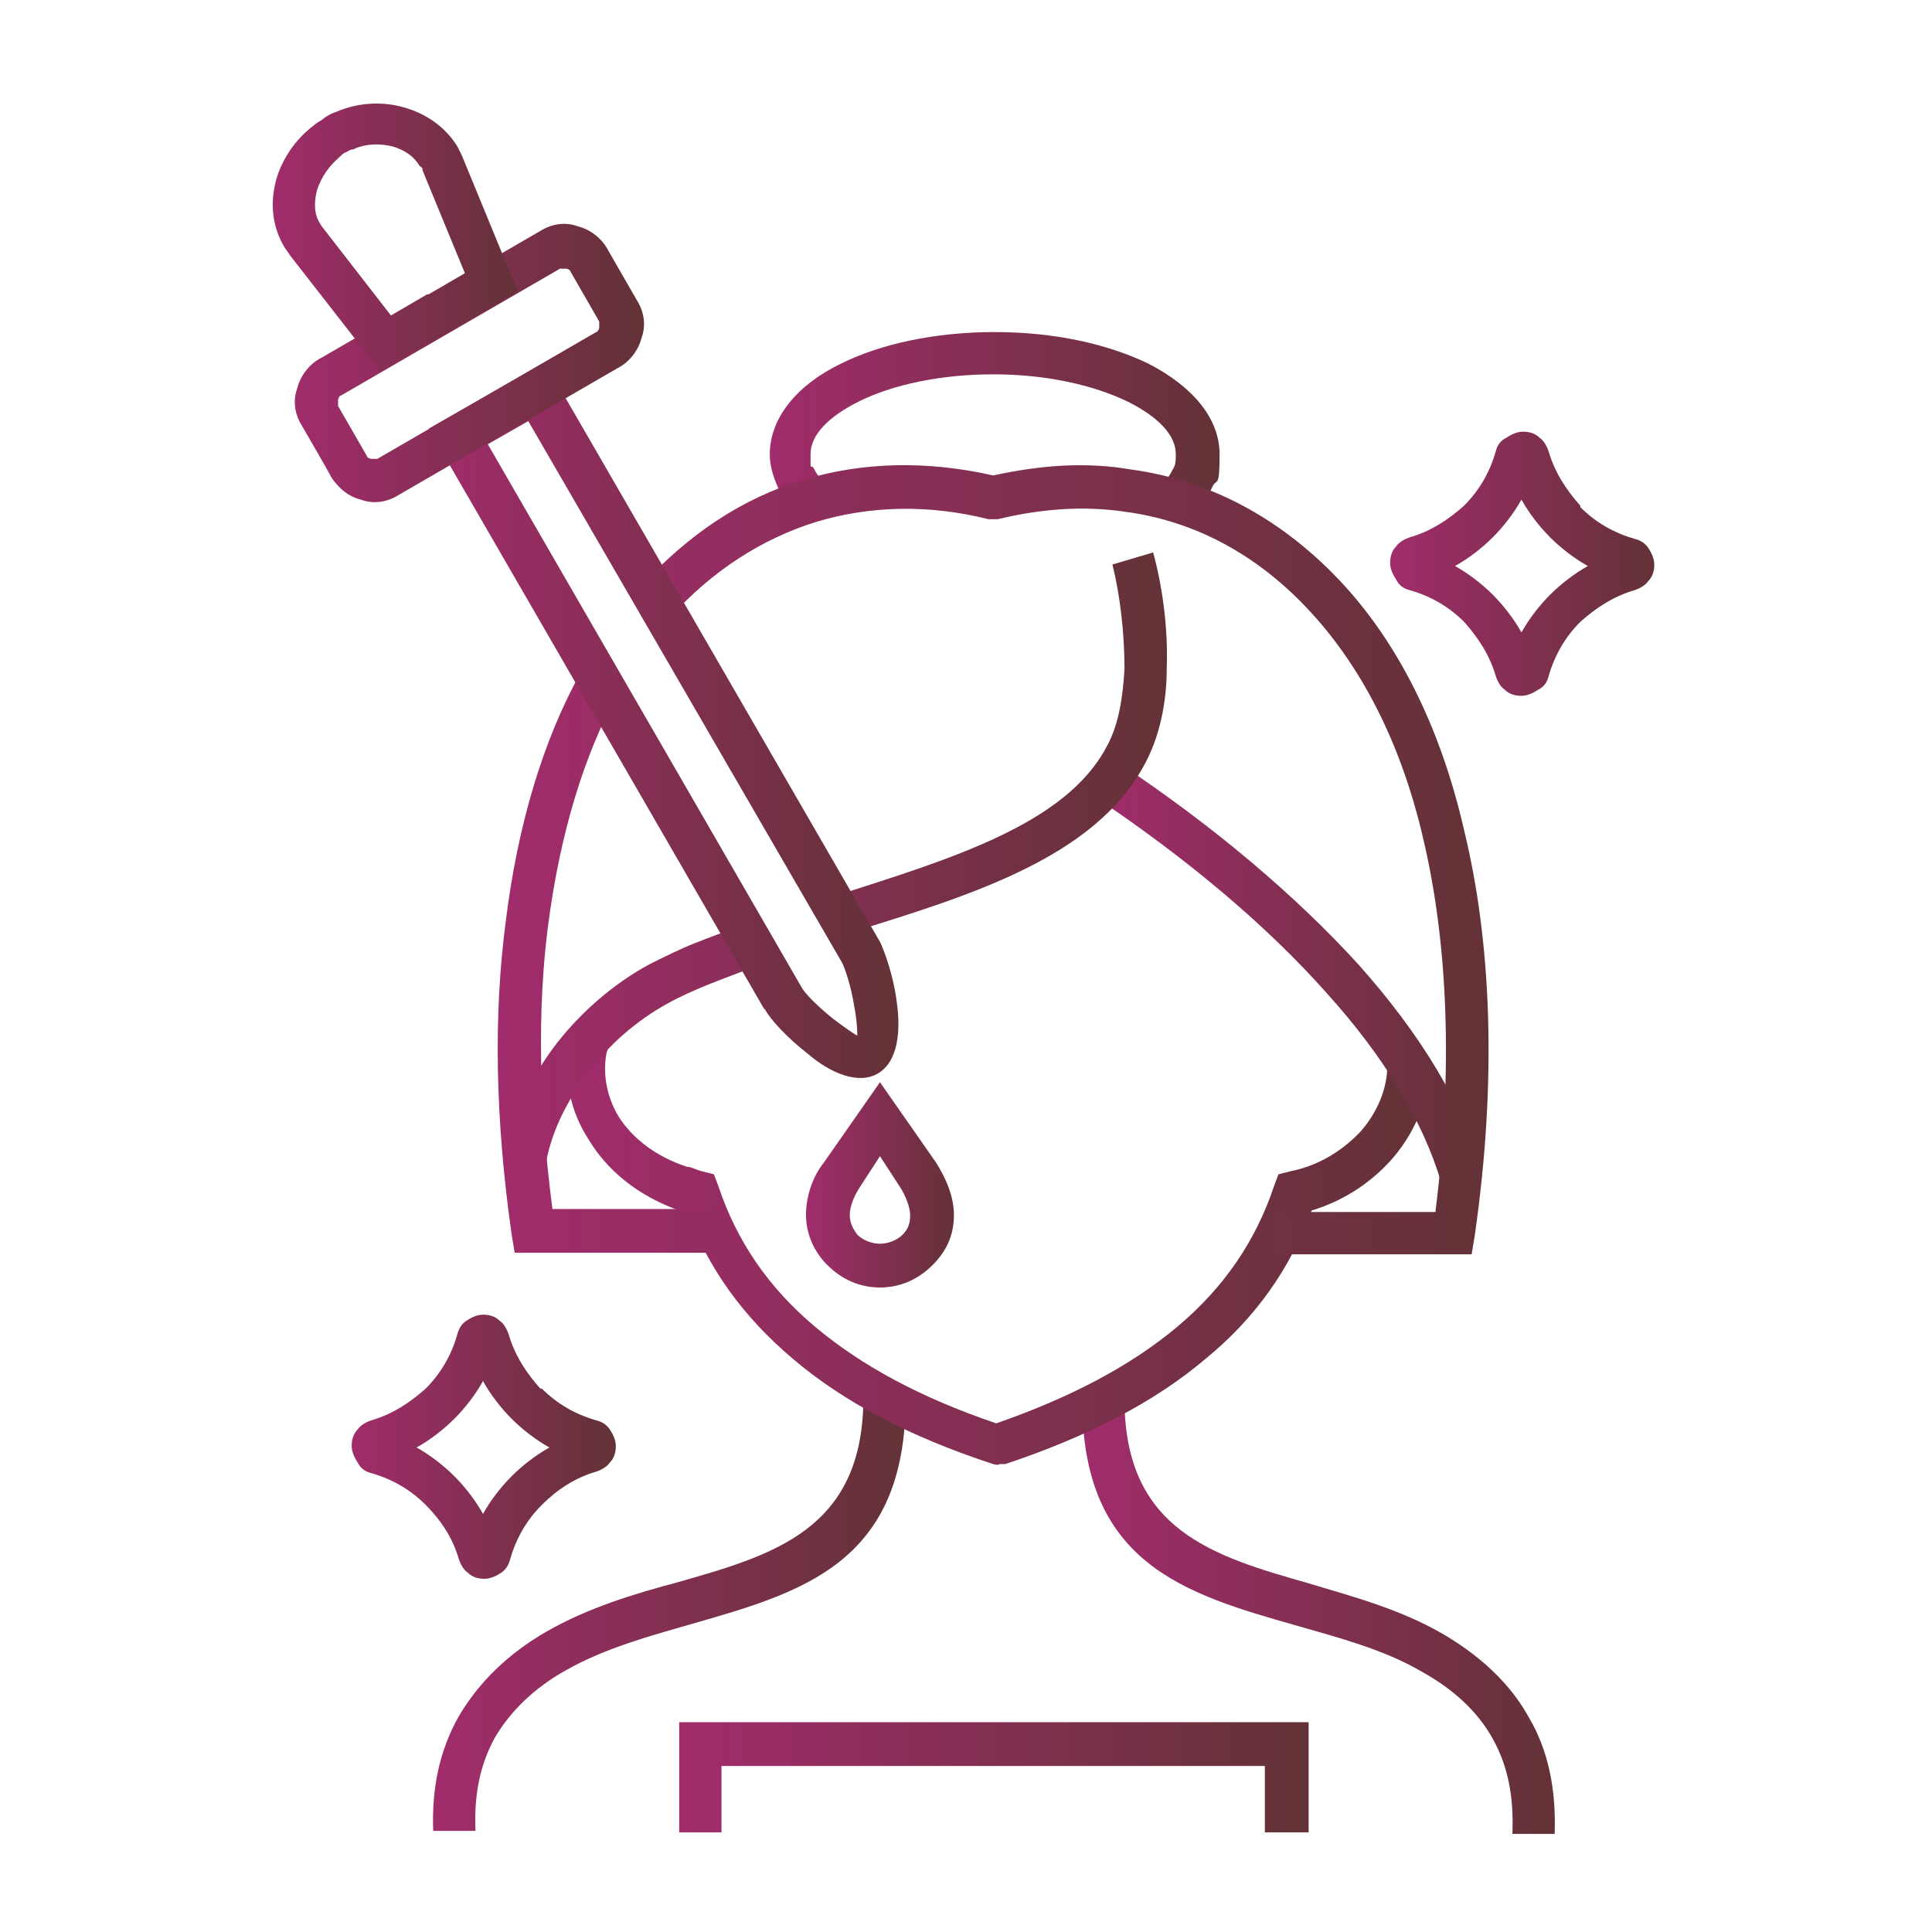 <?xml version="1.0" encoding="UTF-8"?> <svg xmlns="http://www.w3.org/2000/svg" xmlns:xlink="http://www.w3.org/1999/xlink" id="OUTLINE" version="1.1" viewBox="0 0 128 128"><defs><style> .st0 { fill: none; } .st1 { fill: url(#New_Gradient_Swatch_113); } .st2 { fill: url(#New_Gradient_Swatch_111); } .st3 { fill: url(#New_Gradient_Swatch_112); } .st4 { fill: url(#New_Gradient_Swatch_110); } .st5 { fill: url(#New_Gradient_Swatch_15); } .st6 { fill: url(#New_Gradient_Swatch_13); } .st7 { fill: url(#New_Gradient_Swatch_11); } .st8 { fill: url(#New_Gradient_Swatch_14); } .st9 { fill: url(#New_Gradient_Swatch_12); } .st10 { fill: url(#New_Gradient_Swatch_17); } .st11 { fill: url(#New_Gradient_Swatch_18); } .st12 { fill: url(#New_Gradient_Swatch_19); } .st13 { fill: url(#New_Gradient_Swatch_16); } .st14 { fill: url(#New_Gradient_Swatch_1); } </style><linearGradient id="New_Gradient_Swatch_1" data-name="New Gradient Swatch 1" x1="28.7" y1="107.1" x2="60" y2="107.1" gradientUnits="userSpaceOnUse"><stop offset="0" stop-color="#a12c6c"></stop><stop offset="1" stop-color="#633236"></stop></linearGradient><linearGradient id="New_Gradient_Swatch_11" data-name="New Gradient Swatch 1" x1="71.7" y1="107.1" x2="103.1" y2="107.1" xlink:href="#New_Gradient_Swatch_1"></linearGradient><linearGradient id="New_Gradient_Swatch_12" data-name="New Gradient Swatch 1" x1="51" y1="28" x2="80.8" y2="28" xlink:href="#New_Gradient_Swatch_1"></linearGradient><linearGradient id="New_Gradient_Swatch_13" data-name="New Gradient Swatch 1" x1="37.2" y1="82.8" x2="94.5" y2="82.8" xlink:href="#New_Gradient_Swatch_1"></linearGradient><linearGradient id="New_Gradient_Swatch_14" data-name="New Gradient Swatch 1" x1="72.7" y1="64.6" x2="98.2" y2="64.6" xlink:href="#New_Gradient_Swatch_1"></linearGradient><linearGradient id="New_Gradient_Swatch_15" data-name="New Gradient Swatch 1" x1="33.4" y1="57" x2="77.3" y2="57" xlink:href="#New_Gradient_Swatch_1"></linearGradient><linearGradient id="New_Gradient_Swatch_16" data-name="New Gradient Swatch 1" x1="33" y1="56.9" x2="98.7" y2="56.9" xlink:href="#New_Gradient_Swatch_1"></linearGradient><linearGradient id="New_Gradient_Swatch_17" data-name="New Gradient Swatch 1" x1="45" y1="117.8" x2="86.7" y2="117.8" xlink:href="#New_Gradient_Swatch_1"></linearGradient><linearGradient id="New_Gradient_Swatch_18" data-name="New Gradient Swatch 1" x1="23.1" y1="95.9" x2="40.8" y2="95.9" xlink:href="#New_Gradient_Swatch_1"></linearGradient><linearGradient id="New_Gradient_Swatch_19" data-name="New Gradient Swatch 1" x1="92" y1="37.5" x2="109.6" y2="37.5" xlink:href="#New_Gradient_Swatch_1"></linearGradient><linearGradient id="New_Gradient_Swatch_110" data-name="New Gradient Swatch 1" x1="28.4" y1="47.6" x2="59.5" y2="47.6" xlink:href="#New_Gradient_Swatch_1"></linearGradient><linearGradient id="New_Gradient_Swatch_111" data-name="New Gradient Swatch 1" x1="19.5" y1="24.1" x2="42.6" y2="24.1" xlink:href="#New_Gradient_Swatch_1"></linearGradient><linearGradient id="New_Gradient_Swatch_112" data-name="New Gradient Swatch 1" x1="18.2" y1="15.7" x2="34.4" y2="15.7" xlink:href="#New_Gradient_Swatch_1"></linearGradient><linearGradient id="New_Gradient_Swatch_113" data-name="New Gradient Swatch 1" x1="53.5" y1="78.5" x2="63.2" y2="78.5" xlink:href="#New_Gradient_Swatch_1"></linearGradient></defs><rect class="st0" x="-4.9" width="130" height="130"></rect><g><path class="st14" d="M60,92.7c0,10.9-6.9,12.8-14.2,14.9-2.8.8-5.7,1.6-8.2,3-2.2,1.2-3.8,2.8-4.8,4.5-1,1.8-1.4,3.8-1.3,6.2h-2.8c-.1-2.8.4-5.3,1.7-7.6,1.3-2.2,3.2-4.1,5.8-5.6,2.8-1.6,5.8-2.5,8.8-3.3,6.3-1.8,12.2-3.5,12.2-12.2h2.8Z"></path><path class="st7" d="M74.5,92.7c0,8.7,5.9,10.4,12.2,12.2,3,.9,6,1.7,8.8,3.3,2.6,1.5,4.6,3.4,5.8,5.6,1.3,2.2,1.8,4.8,1.7,7.7h-2.8c.1-2.5-.3-4.5-1.3-6.3-1-1.8-2.6-3.3-4.8-4.5-2.4-1.4-5.4-2.2-8.2-3-7.4-2.1-14.2-4.1-14.2-14.9h2.8Z"></path><path class="st9" d="M52.8,34.1c-.6-.6-1-1.2-1.3-1.9-.3-.7-.5-1.4-.5-2.1,0-2.4,1.8-4.6,4.7-6,2.6-1.3,6.2-2.1,10.2-2.1s7.5.8,10.2,2.1c2.9,1.5,4.7,3.6,4.7,6s-.2,1.5-.5,2.2c-.3.7-.8,1.3-1.4,1.9l-2-2c.4-.4.6-.7.8-1.1.2-.3.2-.6.2-1,0-1.3-1.2-2.5-3.2-3.5-2.3-1.1-5.4-1.8-8.9-1.8s-6.7.7-8.9,1.8c-2,1-3.2,2.2-3.2,3.5s0,.6.2.9h0c.2.4.4.7.8,1.1l-2,2h0Z"></path><path class="st6" d="M40.3,69.2c0,.1,0,.3-.1.5-.3,1.4,0,3,.8,4.3.9,1.4,2.4,2.6,4.5,3.3.3,0,.6.2,1,.3l.8.2.3.8c1.2,3.6,3.3,6.7,6.4,9.3,3.1,2.6,7,4.7,12,6.4,4.9-1.7,8.9-3.8,12-6.4,3.1-2.6,5.2-5.7,6.4-9.3l.3-.8.8-.2c2-.4,3.6-1.5,4.7-2.7,1.2-1.4,1.8-3.1,1.7-4.6l2.8-.2c.1,2.2-.7,4.6-2.4,6.6-1.3,1.5-3.1,2.8-5.4,3.5-1.4,3.8-3.7,7.1-7,9.8-3.4,2.9-7.9,5.2-13.3,7h-.4c0,.1-.4,0-.4,0-5.5-1.8-9.9-4.1-13.3-7-3.3-2.8-5.6-6-7-9.8h-.5c-2.8-1-4.8-2.7-6-4.7-1.3-2-1.7-4.3-1.2-6.4,0-.2.1-.5.2-.7,0,0,2.7.9,2.7.9Z"></path><path class="st8" d="M74.2,50.6c6.3,4.2,11.7,8.8,15.8,13.3,4.1,4.6,6.9,9.2,8.2,13.7l-2.7.8c-1.2-4.1-3.8-8.4-7.6-12.6-3.9-4.4-9.1-8.8-15.2-12.9l1.6-2.3Z"></path><path class="st5" d="M33.4,77c.4-2.7,1.6-5.3,3.2-7.5,1.7-2.3,4-4.3,6.4-5.6,1-.5,2-1,3-1.4h0c1-.4,2.1-.8,3.2-1.2l.9,2.7c-1,.4-2.1.8-3.1,1.2h0c-1,.4-1.9.8-2.8,1.3-2,1.1-4,2.8-5.4,4.8-1.4,1.9-2.4,4-2.7,6.2l-2.8-.4h0ZM55.3,59.3h.2c7.5-2.4,15.1-4.7,17.8-9.8.8-1.4,1.1-3.3,1.2-5.2,0-2.4-.3-4.9-.8-6.9l2.7-.8c.6,2.2,1,5,.9,7.7,0,2.3-.5,4.6-1.5,6.4-3.3,6.1-11.4,8.6-19.5,11.1h-.2c0,0-.8-2.6-.8-2.6h0Z"></path><path class="st13" d="M47.2,83h-13.1l-.2-1.2c-1.1-7.7-1.2-14.6-.4-20.7.8-6.5,2.5-12.1,5-16.6l2.5,1.3c-2.3,4.2-3.9,9.4-4.7,15.6-.7,5.5-.6,11.8.3,18.7h10.7v2.8h0ZM42.5,38.8c3.1-3.4,6.7-5.8,10.7-7,3.9-1.2,8.2-1.3,12.6-.3,3.2-.7,6.2-.9,9.1-.4,5.2.7,9.9,3.2,13.8,7.3,3.8,4,6.7,9.6,8.3,16.6,1.8,7.4,2.2,16.5.7,26.9l-.2,1.2h-13.1v-2.8h10.7c1.2-9.6.8-17.9-.8-24.7-1.5-6.5-4.2-11.6-7.7-15.3-3.4-3.6-7.5-5.8-12.1-6.4-2.7-.4-5.5-.2-8.4.5h-.3c0,0-.3,0-.3,0-4-1-7.9-.9-11.5.2-3.5,1.1-6.8,3.2-9.5,6.2l-2.1-1.9h0Z"></path><polygon class="st10" points="45 121.4 45 114.1 86.7 114.1 86.7 121.4 83.8 121.4 83.8 117 47.8 117 47.8 121.4 45 121.4"></polygon><path class="st11" d="M36.4,95.9c-.9-.5-1.8-1.2-2.5-1.9h0c-.7-.7-1.4-1.6-1.9-2.5-.5.9-1.2,1.8-1.9,2.5h0c-.7.7-1.6,1.4-2.5,1.9.9.5,1.8,1.2,2.5,1.9.7.7,1.4,1.6,1.9,2.5.5-.9,1.2-1.8,1.9-2.5.7-.7,1.6-1.4,2.5-1.9h0ZM35.9,92c1,1,2.2,1.7,3.6,2.1.4.1.7.3.9.6.2.3.4.7.4,1.1s-.1.8-.4,1.1c-.2.3-.6.5-.9.6-1.4.4-2.6,1.2-3.6,2.2-1,1-1.7,2.2-2.1,3.6-.1.4-.3.7-.6.9h0c-.3.2-.7.4-1.1.4s-.8-.1-1.1-.4h0c-.3-.2-.5-.6-.6-.9-.4-1.4-1.2-2.6-2.2-3.6-1-1-2.2-1.7-3.6-2.1-.4-.1-.7-.3-.9-.7-.2-.3-.4-.7-.4-1.1s.1-.8.4-1.1c.2-.3.6-.5.9-.6,1.4-.4,2.6-1.2,3.6-2.1h0c1-1,1.7-2.2,2.1-3.6.1-.4.3-.7.6-.9.3-.2.7-.4,1.1-.4s.8.1,1.1.4c.3.2.5.6.6.9.4,1.4,1.2,2.6,2.1,3.6h0Z"></path><path class="st12" d="M105.2,37.5c-.9-.5-1.8-1.2-2.5-1.9h0c-.7-.7-1.4-1.6-1.9-2.5-.5.9-1.2,1.8-1.9,2.5h0c-.7.7-1.6,1.4-2.5,1.9.9.5,1.8,1.2,2.5,1.9h0c.7.7,1.4,1.6,1.9,2.5.5-.9,1.2-1.8,1.9-2.5h0c.7-.7,1.6-1.4,2.5-1.9ZM104.7,33.6c1,1,2.2,1.7,3.6,2.1.4.1.7.3.9.6.2.3.4.7.4,1.1s-.1.8-.4,1.1c-.2.3-.6.5-.9.6-1.4.4-2.6,1.2-3.6,2.1h0c-1,1-1.7,2.2-2.1,3.6-.1.4-.3.7-.7.9-.3.2-.7.4-1.1.4s-.8-.1-1.1-.4c-.3-.2-.5-.6-.6-.9h0c-.4-1.4-1.2-2.6-2.1-3.6-1-1-2.2-1.7-3.6-2.1h0c-.4-.1-.7-.3-.9-.7-.2-.3-.4-.7-.4-1.1s.1-.8.4-1.1c.2-.3.6-.5.9-.6,1.4-.4,2.6-1.2,3.6-2.1h0c1-1,1.7-2.2,2.1-3.6h0c.1-.4.3-.7.7-.9.3-.2.7-.4,1.1-.4s.8.1,1.1.4c.3.2.5.6.6.9.4,1.4,1.2,2.6,2.1,3.6h0s0,0,0,0Z"></path><path class="st4" d="M32.3,29.4l20.8,36c.2.4,1.1,1.3,2.1,2.1h0c.8.6,1.5,1.1,1.6,1.1,0,0,0-.9-.2-1.9-.2-1.3-.6-2.5-.8-2.9l-20.8-35.9-2.8,1.6h0ZM50.6,66.8L28.4,28.4l7.7-4.4,22.2,38.4c.3.6.9,2.3,1.1,3.9.3,2,.1,4-1.2,4.8h0c-1.3.8-3.2,0-4.7-1.3-1.3-1-2.5-2.3-2.8-2.9Z"></path><path class="st2" d="M25,30.4l14.5-8.4c.1,0,.2-.2.2-.3,0-.1,0-.3,0-.4l-1.9-3.3c0-.1-.2-.2-.3-.2-.1,0-.3,0-.4,0l-14.5,8.4c-.1,0-.2.2-.2.3,0,.1,0,.3,0,.4l1.9,3.3c0,.1.2.2.3.2.1,0,.2,0,.3,0h0ZM40.9,24.4l-14.5,8.4c-.8.5-1.7.6-2.5.3-.8-.2-1.4-.7-1.9-1.4h0c-.2-.4-2-3.5-2-3.5-.5-.8-.6-1.7-.3-2.5.2-.8.8-1.6,1.6-2l14.5-8.4c.8-.5,1.7-.6,2.5-.3.8.2,1.6.8,2,1.6l1.9,3.3c.5.8.6,1.7.3,2.5-.2.8-.8,1.6-1.6,2h0Z"></path><path class="st3" d="M28.4,19.5l2.4-1.4-2.8-6.8c0-.1,0-.2-.2-.3-.4-.7-1.1-1.1-1.8-1.3-.8-.2-1.8-.2-2.6.2-.2,0-.3.1-.5.2-.1,0-.3.2-.4.3-.7.6-1.2,1.3-1.5,2.2-.2.8-.2,1.6.2,2.2,0,0,.1.2.2.3l4.5,5.8,2.4-1.4h0ZM33.3,19.9l-8.1,4.7-6-7.7c-.1-.2-.3-.4-.4-.6-.8-1.4-.9-2.9-.5-4.4.4-1.4,1.3-2.7,2.5-3.6.2-.2.5-.3.7-.5.3-.2.5-.3.8-.4,1.4-.6,3-.7,4.4-.3,1.5.4,2.8,1.3,3.6,2.6.1.2.2.4.3.6l3.7,9-1.1.6Z"></path><path class="st1" d="M54.8,83.8c-.9-.9-1.4-2.1-1.4-3.3s.4-2.5,1.2-3.5l3.7-5.3,3.7,5.3c.7,1.1,1.2,2.3,1.2,3.5s-.4,2.3-1.4,3.3h0c-1,1-2.2,1.5-3.5,1.5s-2.5-.5-3.5-1.5h0s0,0,0,0ZM56.3,80.5c0,.5.2.9.5,1.3.4.4,1,.6,1.5.6s1.1-.2,1.5-.6c.4-.4.5-.8.5-1.3s-.3-1.3-.7-1.9l-1.3-2-1.3,2c-.4.6-.7,1.3-.7,1.9Z"></path></g></svg> 